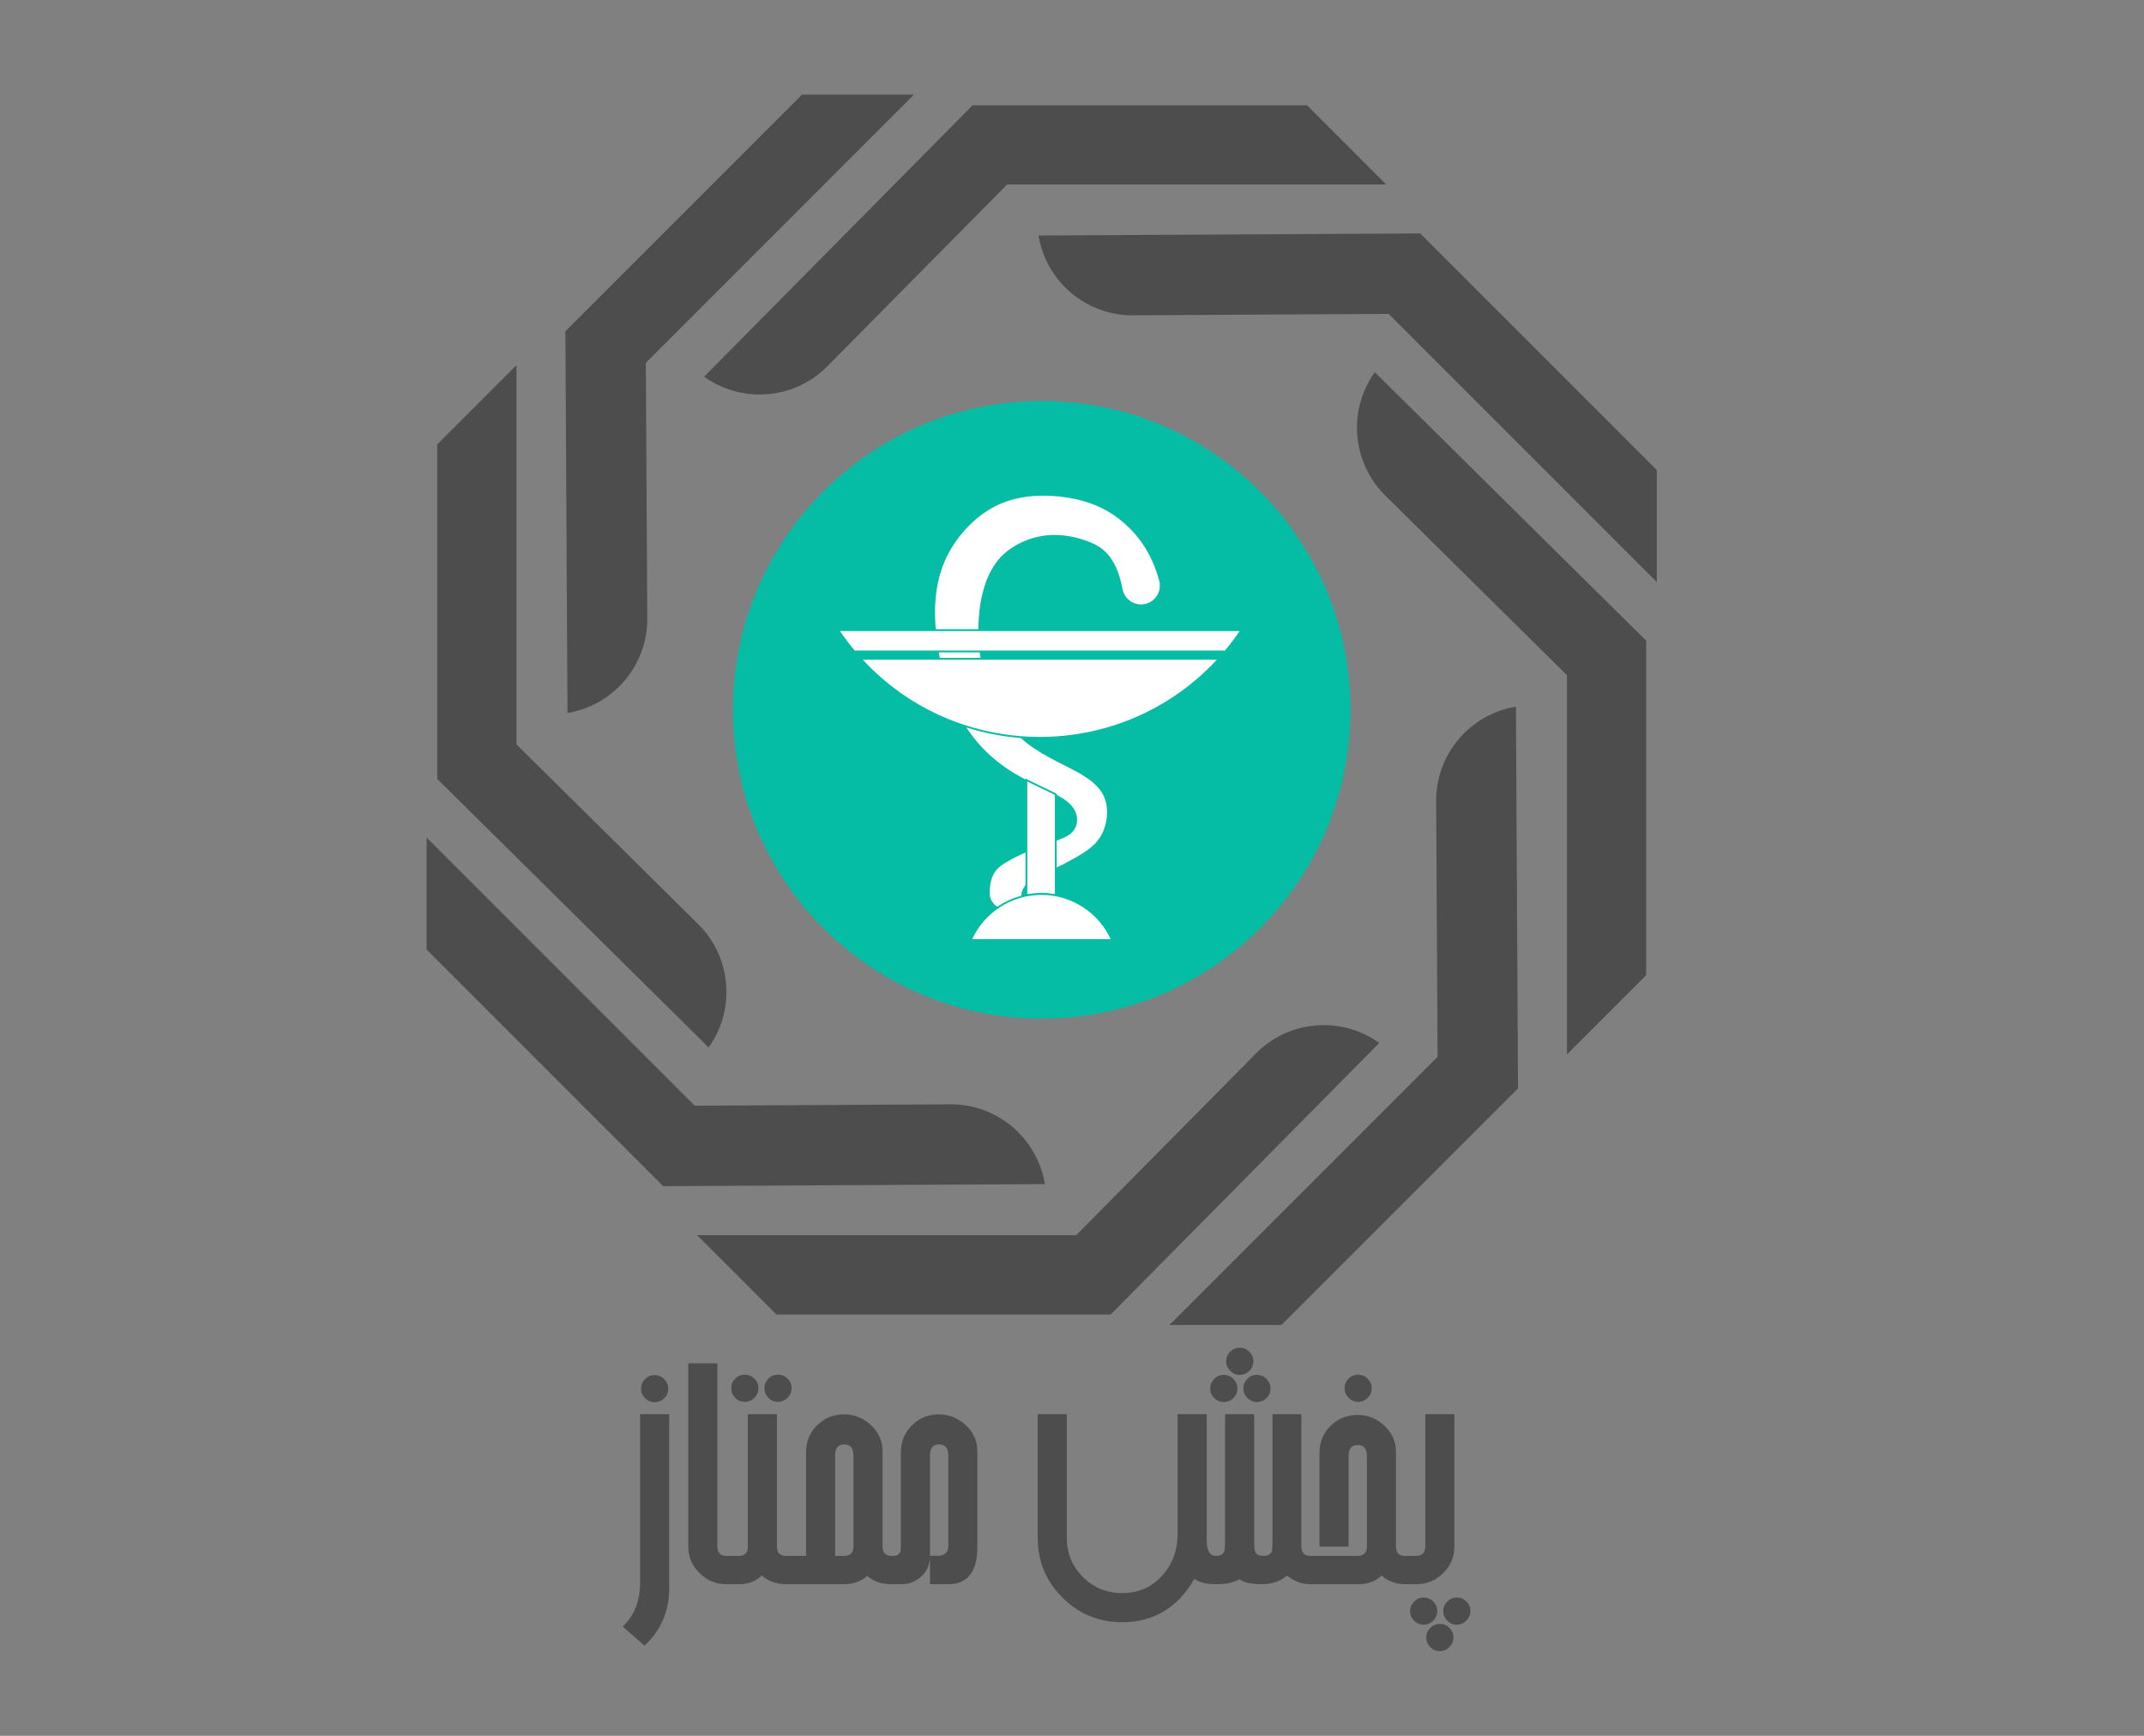 <?xml version="1.0" encoding="utf-8"?>
<!-- Generator: Adobe Illustrator 17.0.0, SVG Export Plug-In . SVG Version: 6.00 Build 0)  -->
<!DOCTYPE svg PUBLIC "-//W3C//DTD SVG 1.1//EN" "http://www.w3.org/Graphics/SVG/1.1/DTD/svg11.dtd">
<svg version="1.1" id="Layer_1" xmlns="http://www.w3.org/2000/svg" xmlns:xlink="http://www.w3.org/1999/xlink" x="0px" y="0px"
	 width="1190.551px" height="963.78px" viewBox="0 14.173 1190.551 963.78" enable-background="new 0 14.173 1190.551 963.78"
	 xml:space="preserve">
<rect x="0" y="14.173" width="1190.551" height="963.78" fill="#808080" stroke="none"/>
<circle fill="#05BCA4" cx="578.456" cy="408.277" r="171.469"/>
<g>
</g>
<g>
</g>
<g>
</g>
<g>
</g>
<g>
</g>
<path fill="#FFFFFF" d="M549.589,510.109c0,4.876,3.953,8.829,8.829,8.829c4.876,0,8.829-3.953,8.829-8.829
	c1.46-5.45,5.367-7.362,11.769-10.46c6.401-3.097,15.297-7.38,21.538-11.283c6.241-3.903,9.828-7.426,12.022-12.554
	c2.194-5.128,2.995-11.862,1.169-17.53c-1.825-5.669-6.277-10.272-15.135-15.225c-8.858-4.953-22.121-10.256-31.979-19.321
	c-9.858-9.065-16.312-21.894-19.783-33.775c-3.471-11.881-3.959-22.815-3.373-31.943c0.586-9.128,2.245-16.45,4.79-22.634
	c2.545-6.184,5.975-11.229,11.198-15.33c5.223-4.1,12.239-7.255,19.7-8.393c7.462-1.138,15.369-0.259,23.643,2.596
	c8.274,2.855,16.913,7.688,20.531,26.974c1.093,5.828,6.811,9.58,12.592,8.263c5.781-1.317,9.311-7.174,7.773-12.901
	c-3.986-14.841-11.308-24.799-19.362-31.877c-8.054-7.078-16.84-11.276-27.823-13.57c-10.983-2.294-24.162-2.685-35.517,0.751
	c-11.355,3.436-20.886,10.697-28.354,20.362c-7.468,9.665-12.874,21.733-13.391,39.128c-0.517,17.395,3.856,40.118,11.864,56.887
	c8.008,16.769,19.652,27.585,31.599,34.913s24.196,11.168,30.301,16.337s6.066,11.667,3.283,15.591
	c-2.783,3.923-8.31,5.272-15.145,7.684c-6.836,2.412-14.981,5.888-21.164,9.377C553.808,495.667,549.589,499.17,549.589,510.109z"/>
<path fill="#4D4D4D" stroke="#4D4D4D" stroke-miterlimit="10" d="M526.137,627.827c26.122-0.906,48.927,17.55,53.489,43.287
	c-70.385,0.383-140.77,0.766-211.155,1.15c-43.687-43.687-87.374-87.375-131.062-131.062c0-20.26,0-40.519,0-60.779
	c49.39,49.39,98.779,98.779,148.169,148.169c47.875-0.261,95.749-0.521,143.624-0.782"/>
<path fill="#4D4D4D" stroke="#4D4D4D" stroke-miterlimit="10" d="M386.216,526.528c19.111,17.831,22.187,47.007,7.214,68.431
	c-50.041-49.499-100.081-98.998-150.122-148.496c0-61.783,0-123.566,0-185.349c14.326-14.326,28.651-28.651,42.977-42.977
	c0,69.848,0,139.695,0,209.543c34.037,33.668,68.074,67.336,102.11,101.005"/>
<path fill="#4D4D4D" stroke="#4D4D4D" stroke-miterlimit="10" d="M358.906,355.959c0.906,26.122-17.55,48.928-43.287,53.489
	c-0.383-70.385-0.766-140.77-1.15-211.155c43.687-43.687,87.375-87.374,131.062-131.062c20.26,0,40.519,0,60.779,0
	C456.92,116.62,407.53,166.01,358.141,215.4c0.261,47.875,0.521,95.749,0.782,143.624"/>
<path fill="#4D4D4D" stroke="#4D4D4D" stroke-miterlimit="10" d="M460.205,216.037c-17.831,19.111-47.007,22.187-68.431,7.214
	c49.499-50.041,98.998-100.081,148.496-150.122c61.783,0,123.566,0,185.349,0c14.326,14.326,28.651,28.651,42.977,42.977
	c-69.848,0-139.695,0-209.543,0c-33.668,34.037-67.336,68.074-101.005,102.11"/>
<path fill="#4D4D4D" stroke="#4D4D4D" stroke-miterlimit="10" d="M630.774,188.727c-26.122,0.906-48.927-17.55-53.489-43.287
	c70.385-0.383,140.77-0.766,211.155-1.15c43.687,43.687,87.375,87.375,131.062,131.062c0,20.26,0,40.519,0,60.779
	c-49.39-49.39-98.779-98.779-148.169-148.169c-47.875,0.261-95.749,0.521-143.624,0.782"/>
<path fill="#4D4D4D" stroke="#4D4D4D" stroke-miterlimit="10" d="M770.695,290.027c-19.111-17.831-22.187-47.007-7.214-68.431
	c50.041,49.499,100.081,98.998,150.122,148.496c0,61.783,0,123.566,0,185.349c-14.326,14.326-28.651,28.651-42.977,42.977
	c0-69.848,0-139.695,0-209.543c-34.037-33.668-68.074-67.336-102.11-101.005"/>
<path fill="#4D4D4D" stroke="#4D4D4D" stroke-miterlimit="10" d="M798.005,460.595c-0.906-26.122,17.55-48.927,43.287-53.489
	c0.383,70.385,0.766,140.77,1.15,211.155c-43.687,43.687-87.375,87.374-131.062,131.062c-20.26,0-40.519,0-60.779,0
	c49.39-49.39,98.779-98.779,148.169-148.169c-0.261-47.875-0.521-95.749-0.782-143.624"/>
<line fill="#4D4D4D" stroke="#4D4D4D" stroke-miterlimit="10" x1="616.641" y1="743.425" x2="431.291" y2="743.425"/>
<path fill="#4D4D4D" stroke="#4D4D4D" stroke-miterlimit="10" d="M696.706,600.517c17.831-19.111,47.007-22.187,68.431-7.214
	c-49.499,50.041-98.997,100.081-148.496,150.122c-61.783,0-123.566,0-185.349,0c-14.326-14.326-28.651-28.651-42.977-42.977
	c69.848,0,139.695,0,209.543,0c33.668-34.037,67.336-68.074,101.005-102.11"/>
<path fill="#FFFFFF" stroke="#05BCA4" stroke-miterlimit="10" d="M586.282,511.289c-5.543-1.049-10.799-1.025-16.332,0.074
	c0-21.372,0-42.744,0-64.116c5.981,3.097,11.704,5.549,16.332,7.983C586.282,473.917,586.282,492.603,586.282,511.289z"/>
<path fill="#FFFFFF" stroke="#05BCA4" stroke-miterlimit="10" d="M477.957,379.949c53.393,58.506,145.507,58.506,198.9,0
	C610.557,379.949,544.257,379.949,477.957,379.949z"/>
<path fill="#FFFFFF" stroke="#05BCA4" stroke-miterlimit="10" d="M680.429,375.874c3.188-3.789,6.145-7.724,8.898-11.841
	c-74.613,0-149.226,0-223.839,0c2.753,4.116,5.71,8.052,8.898,11.841C543.066,375.874,611.747,375.874,680.429,375.874z"/>
<path fill="#FFFFFF" stroke="#05BCA4" stroke-miterlimit="10" d="M539.077,536.101c6.862-15.536,22.246-25.559,39.231-25.559
	s32.369,10.023,39.231,25.559C591.384,536.101,565.23,536.101,539.077,536.101z"/>
<g enable-background="new    ">
	<path fill="#4D4D4D" d="M371.601,896.013c0,12.699-4.566,23.332-13.698,31.894l-12.094-10.596
		c6.421-6.064,9.632-14.271,9.632-24.615v-93.325h16.16V896.013z M371.066,785.244c0,2.07-0.749,3.836-2.247,5.298
		c-1.498,1.463-3.282,2.193-5.352,2.193c-1.998,0-3.745-0.749-5.244-2.247c-1.498-1.498-2.247-3.246-2.247-5.244
		c0-2.068,0.73-3.853,2.193-5.352c1.462-1.498,3.228-2.247,5.298-2.247c2.069,0,3.854,0.749,5.352,2.247
		C370.317,781.391,371.066,783.175,371.066,785.244z"/>
	<path fill="#4D4D4D" d="M404.459,893.766h-1.07c-5.779,0-10.756-2.05-14.931-6.154c-4.174-4.102-6.261-9.007-6.261-14.716V771.117
		h16.161v101.779c0,3.425,1.676,5.138,5.03,5.138h1.07V893.766z"/>
	<path fill="#4D4D4D" d="M444.378,893.766h-7.92c-5.209,0-9.704-1.605-13.485-4.816c-3.21,3.211-7.456,4.816-12.735,4.816h-7.92
		v-15.732h7.92c3.353,0,5.03-1.713,5.03-5.138v-73.525h16.16v73.525c0,3.425,1.676,5.138,5.03,5.138h7.92V893.766z M421.153,784.922
		c0,2.07-0.749,3.853-2.247,5.352c-1.498,1.498-3.282,2.247-5.352,2.247c-2.07,0-3.836-0.749-5.298-2.247
		c-1.463-1.499-2.193-3.281-2.193-5.352c0-2.068,0.73-3.834,2.193-5.298c1.462-1.461,3.228-2.193,5.298-2.193
		c2.069,0,3.854,0.732,5.352,2.193C420.404,781.088,421.153,782.854,421.153,784.922z M439.561,784.922
		c0,2.07-0.749,3.853-2.247,5.352c-1.498,1.498-3.283,2.247-5.352,2.247c-2.07,0-3.836-0.749-5.298-2.247
		c-1.463-1.499-2.193-3.281-2.193-5.352c0-2.068,0.73-3.834,2.193-5.298c1.462-1.461,3.228-2.193,5.298-2.193
		c2.068,0,3.854,0.732,5.352,2.193C438.812,781.088,439.561,782.854,439.561,784.922z"/>
	<path fill="#4D4D4D" d="M496.177,893.766h-1.07c-5.709,0-10.204-1.533-13.484-4.602c-3.64,3.068-7.957,4.602-12.95,4.602h-27.506
		v-15.732h6.422v-57.472c0-5.922,2.033-10.917,6.101-14.983c4.066-4.067,9.061-6.101,14.983-6.101
		c5.707,0,10.702,1.998,14.983,5.993c4.281,3.997,6.421,8.813,6.421,14.448v52.977c0,3.425,1.676,5.138,5.03,5.138h1.07V893.766z
		 M473.917,872.896v-50.729c0-3.994-1.713-5.993-5.138-5.993c-3.354,0-5.029,1.999-5.029,5.993v55.867h4.923
		C472.168,878.034,473.917,876.321,473.917,872.896z"/>
	<path fill="#4D4D4D" d="M542.733,872.896c0,13.913-5.388,20.87-16.16,20.87h-10.167v-15.732c0,4.566-1.553,8.331-4.656,11.291
		c-3.104,2.962-6.939,4.441-11.505,4.441h-6.422v-15.732h2.248c2.782,0,4.174-1.533,4.174-4.603v-52.869
		c0-5.922,2.033-10.917,6.101-14.983c4.066-4.067,9.061-6.101,14.983-6.101c5.707,0,10.702,1.998,14.983,5.993
		c4.281,3.997,6.421,8.813,6.421,14.448V872.896z M526.573,872.896v-50.729c0-3.994-1.713-5.993-5.138-5.993
		c-3.354,0-5.029,1.999-5.029,5.993v55.867c1.926-0.07,3.815-0.107,5.672-0.107C525.075,877.356,526.573,875.679,526.573,872.896z"
		/>
	<path fill="#4D4D4D" d="M728.848,893.766h-1.07c-4.924,0-9.276-1.605-13.058-4.816c-3.782,3.211-8.385,4.816-13.806,4.816
		c-6.138,0-10.382-0.927-12.736-2.782c-3.068,1.855-7.242,2.782-12.521,2.782c-5.709,0-9.847-0.998-12.415-2.997
		c-9.204,16.054-22.582,24.081-40.134,24.081c-12.986,0-24.045-4.567-33.177-13.699c-9.134-9.132-13.699-20.19-13.699-33.178
		v-68.603h16.161v68.603c0,8.563,2.979,15.823,8.936,21.779c5.956,5.957,13.218,8.937,21.779,8.937
		c9.132,0,16.589-3.282,22.368-9.846c5.636-6.278,8.455-14.021,8.455-23.225v-66.248h16.16v70.101c0,5.71,1.676,8.563,5.03,8.563
		c2.425,0,3.96-0.749,4.603-2.248c0.355-0.855,0.534-2.96,0.534-6.314v-70.101h16.161v70.101c0,3.211,0.214,5.316,0.643,6.314
		c0.642,1.499,2.068,2.248,4.28,2.248c2.639,0,4.281-0.856,4.924-2.568c0.214-0.57,0.32-2.604,0.32-6.101v-69.994h16.054v73.312
		c0,3.568,1.713,5.352,5.138,5.352h1.07V893.766z M687.108,785.136c0,2.07-0.749,3.837-2.247,5.298
		c-1.498,1.464-3.282,2.194-5.352,2.194c-1.998,0-3.745-0.749-5.244-2.248c-1.498-1.498-2.247-3.245-2.247-5.244
		c0-2.068,0.73-3.853,2.194-5.351c1.461-1.499,3.227-2.248,5.297-2.248c2.069,0,3.854,0.749,5.352,2.248
		C686.359,781.284,687.108,783.068,687.108,785.136z M695.991,770.046c0,2.07-0.75,3.836-2.248,5.298
		c-1.498,1.463-3.282,2.193-5.351,2.193c-1.999,0-3.746-0.749-5.245-2.247c-1.498-1.499-2.247-3.246-2.247-5.244
		c0-2.068,0.73-3.854,2.194-5.352c1.461-1.498,3.228-2.248,5.298-2.248c2.068,0,3.853,0.75,5.351,2.248
		S695.991,767.978,695.991,770.046z M705.516,785.136c0,2.07-0.749,3.837-2.247,5.298c-1.498,1.464-3.282,2.194-5.352,2.194
		c-1.998,0-3.745-0.749-5.244-2.248c-1.498-1.498-2.247-3.245-2.247-5.244c0-2.068,0.73-3.853,2.193-5.351
		c1.462-1.499,3.228-2.248,5.298-2.248c2.069,0,3.854,0.749,5.352,2.248C704.767,781.284,705.516,783.068,705.516,785.136z"/>
	<path fill="#4D4D4D" d="M781.289,893.766h-1.07c-4.923,0-9.275-1.605-13.057-4.816c-3.354,3.211-7.563,4.816-12.629,4.816h-27.826
		v-15.732h27.077c3.495,0,5.244-1.713,5.244-5.138v-50.408c0-3.995-1.712-5.993-5.137-5.993c-3.354,0-5.03,1.998-5.03,5.993v50.408
		H732.7v-52.014c0-5.921,2.034-10.916,6.101-14.983c4.067-4.066,9.061-6.1,14.983-6.1c5.707,0,10.702,1.998,14.983,5.993
		c4.281,3.996,6.422,8.813,6.422,14.448v52.655c0,3.425,1.675,5.138,5.029,5.138h1.07V893.766z M761.704,785.03
		c0,2.07-0.749,3.836-2.248,5.298c-1.498,1.463-3.282,2.193-5.351,2.193c-1.998,0-3.746-0.749-5.244-2.247
		c-1.499-1.499-2.248-3.246-2.248-5.244c0-2.068,0.731-3.854,2.194-5.352c1.462-1.498,3.228-2.247,5.298-2.247
		c2.068,0,3.853,0.749,5.351,2.247C760.955,781.176,761.704,782.961,761.704,785.03z"/>
	<path fill="#4D4D4D" d="M807.618,872.896c0,5.709-2.087,10.614-6.261,14.716c-4.175,4.104-9.151,6.154-14.931,6.154h-7.277v-15.732
		h7.277c3.354,0,5.03-1.713,5.03-5.138v-73.525h16.161V872.896z M798.093,908.642c0,2.069-0.749,3.854-2.247,5.352
		c-1.499,1.498-3.283,2.247-5.352,2.247c-2.07,0-3.836-0.749-5.298-2.247c-1.463-1.498-2.194-3.282-2.194-5.352
		c0-1.998,0.75-3.745,2.248-5.244c1.498-1.498,3.246-2.247,5.244-2.247c2.068,0,3.853,0.73,5.352,2.194
		C797.344,904.806,798.093,906.572,798.093,908.642z M807.083,923.305c0,2.068-0.749,3.853-2.248,5.351
		c-1.498,1.499-3.282,2.248-5.351,2.248c-2.07,0-3.837-0.749-5.298-2.248c-1.463-1.498-2.194-3.282-2.194-5.351
		c0-1.999,0.749-3.746,2.248-5.244c1.498-1.499,3.245-2.248,5.244-2.248c2.068,0,3.853,0.73,5.351,2.194
		C806.334,919.468,807.083,921.235,807.083,923.305z M816.501,908.642c0,2.069-0.749,3.854-2.248,5.352
		c-1.498,1.498-3.282,2.247-5.351,2.247c-2.07,0-3.836-0.749-5.298-2.247c-1.463-1.498-2.194-3.282-2.194-5.352
		c0-1.998,0.75-3.745,2.248-5.244c1.498-1.498,3.246-2.247,5.244-2.247c2.068,0,3.853,0.73,5.351,2.194
		C815.752,904.806,816.501,906.572,816.501,908.642z"/>
</g>
</svg>
